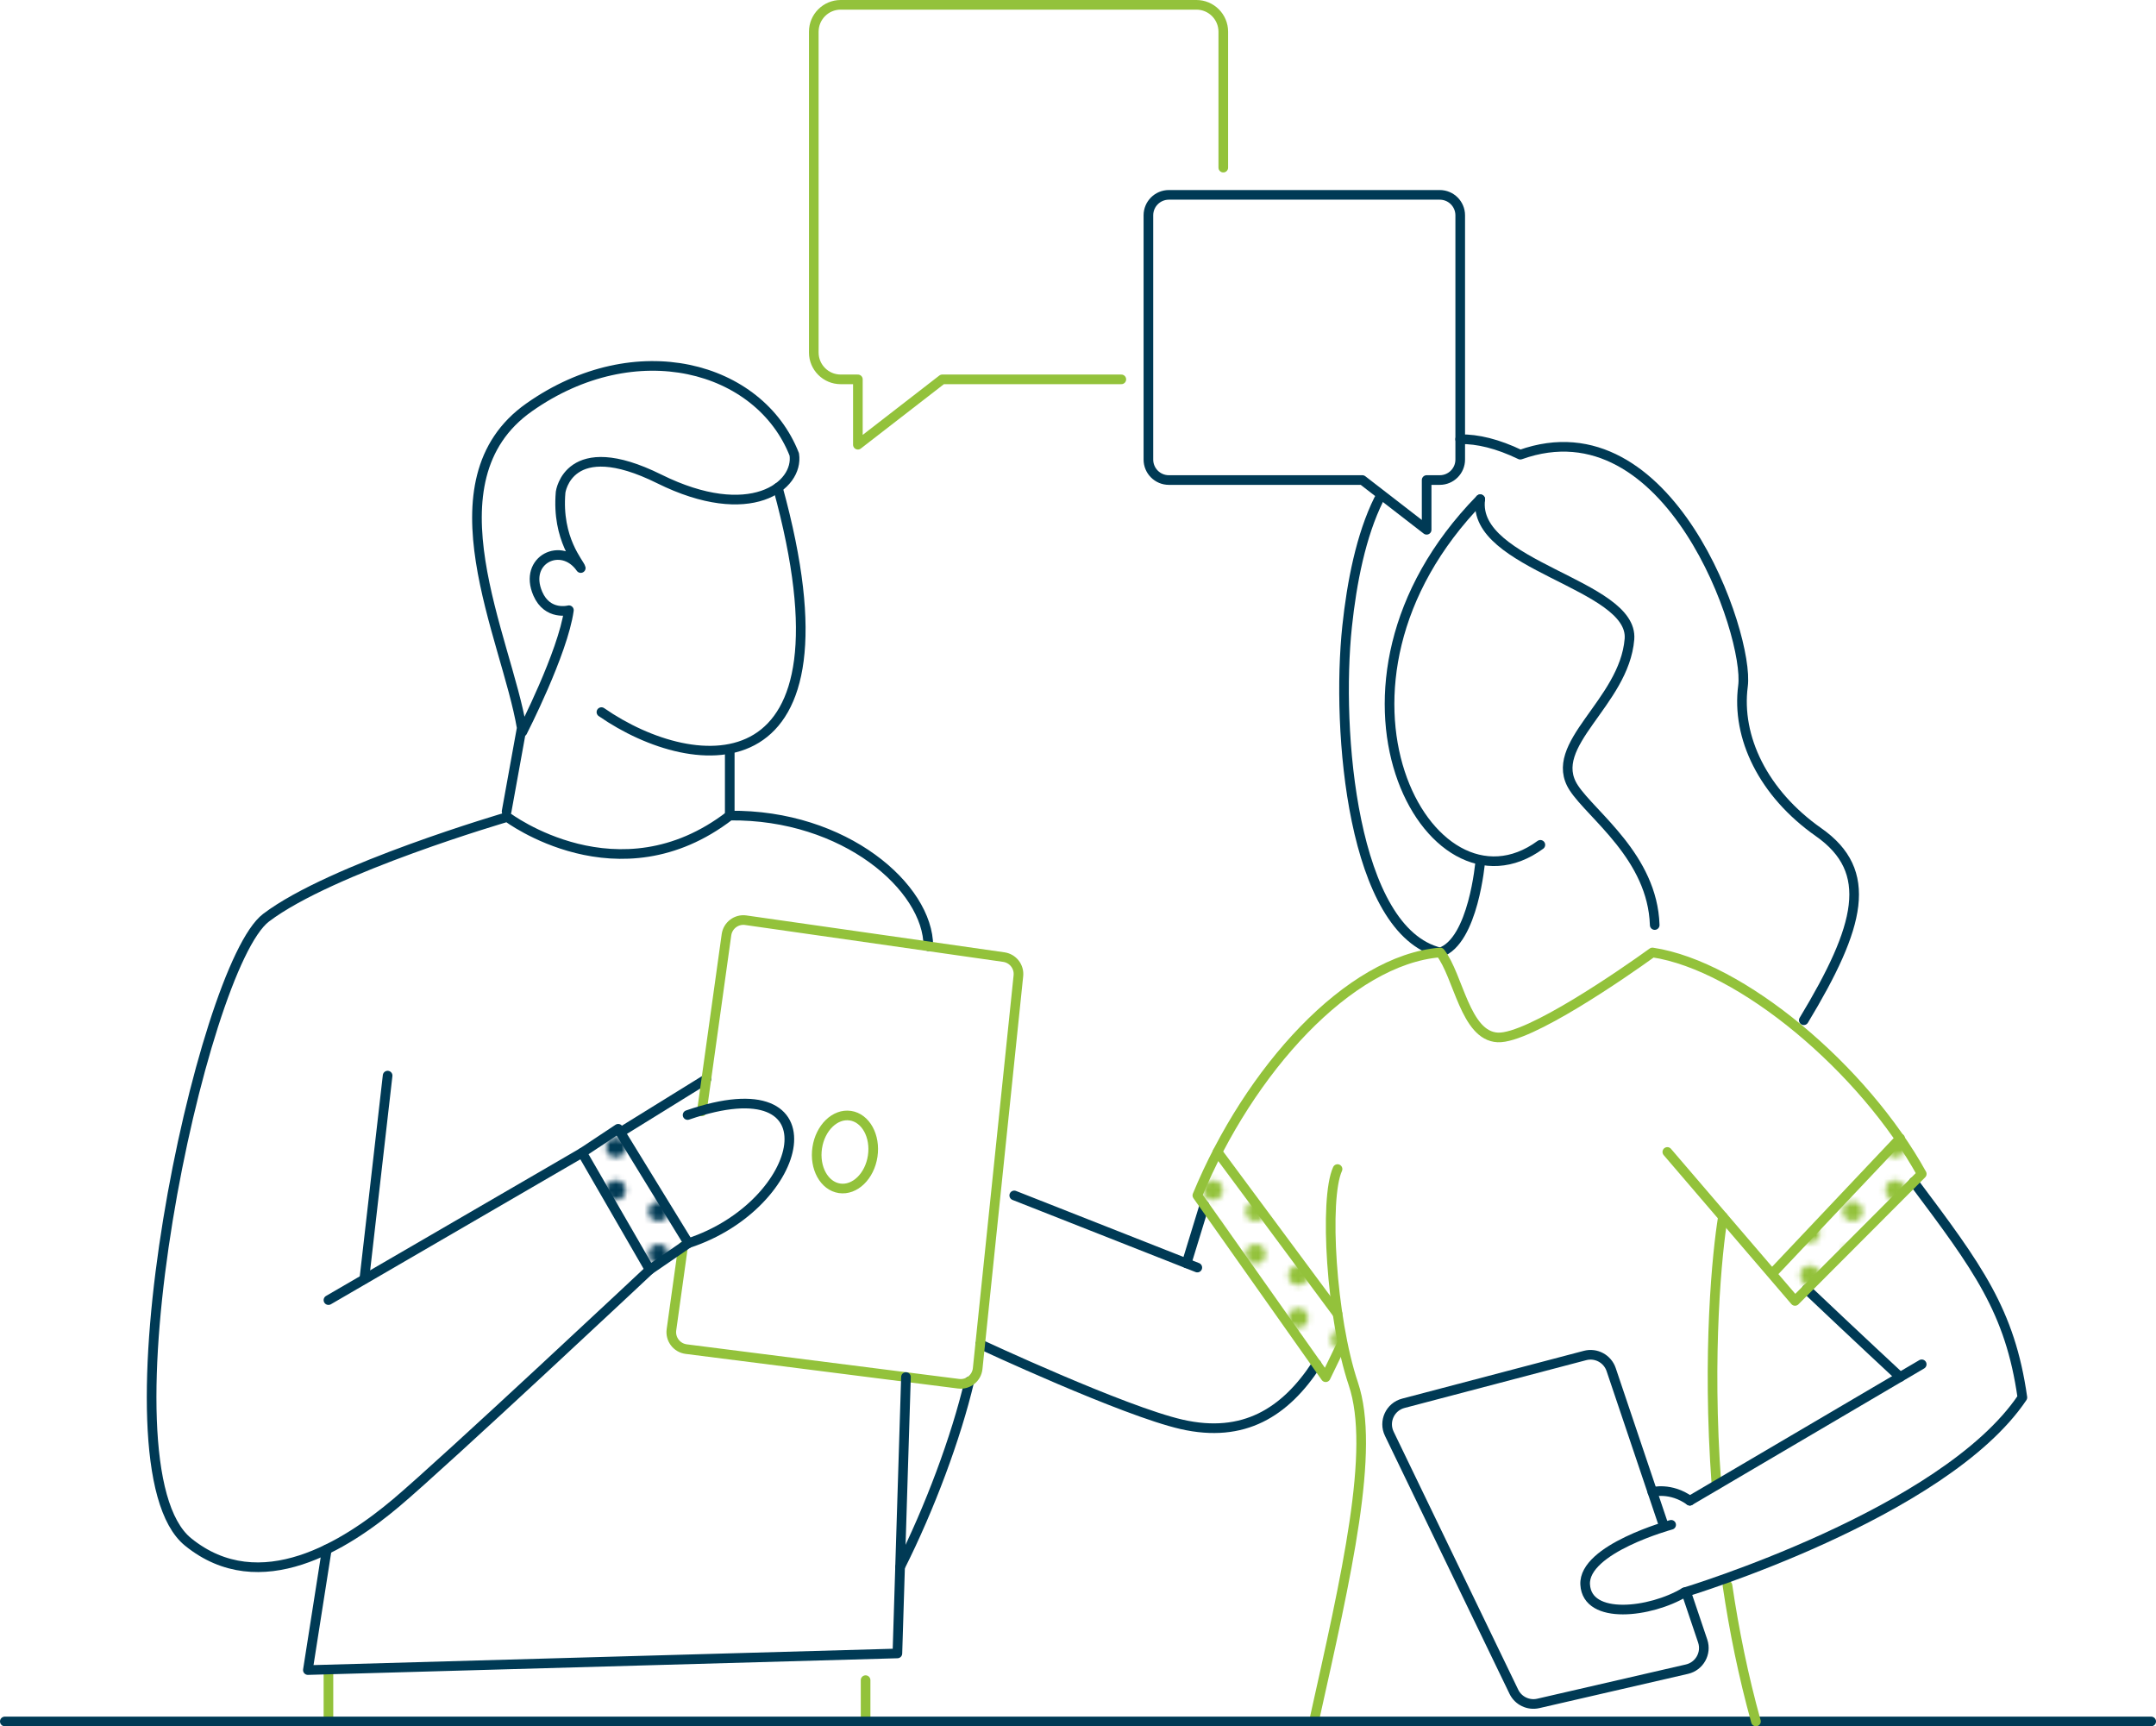 <?xml version="1.0" encoding="UTF-8"?> <svg xmlns="http://www.w3.org/2000/svg" xmlns:xlink="http://www.w3.org/1999/xlink" id="Calque_1" data-name="Calque 1" viewBox="0 0 447.42 358.17"><defs><style> .cls-1 { fill: #93c23b; } .cls-2, .cls-3 { stroke: #003a55; } .cls-2, .cls-3, .cls-4 { stroke-linecap: round; stroke-linejoin: round; stroke-width: 2px; } .cls-2, .cls-5, .cls-4 { fill: none; } .cls-3 { fill: url(#Nouveau_motif_4); } .cls-6 { fill: #003a55; } .cls-7 { fill: url(#Nouveau_motif_3); } .cls-4 { stroke: #93c23b; } </style><pattern id="Nouveau_motif_3" data-name="Nouveau motif 3" x="0" y="0" width="14.98" height="14.98" patternTransform="translate(1287.17 1406.28) scale(1.18)" patternUnits="userSpaceOnUse" viewBox="0 0 14.98 14.98"><g><rect class="cls-5" width="14.98" height="14.98"></rect><circle class="cls-1" cx="14.98" cy="11.24" r="1.73"></circle><circle class="cls-1" cx="7.49" cy="14.98" r="1.73"></circle><circle class="cls-1" cx="0" cy="11.24" r="1.73"></circle><circle class="cls-1" cx="14.98" cy="3.75" r="1.73"></circle><circle class="cls-1" cx="7.49" cy="7.49" r="1.73"></circle><circle class="cls-1" cx="0" cy="3.75" r="1.73"></circle><circle class="cls-1" cx="7.49" cy="0" r="1.73"></circle></g></pattern><pattern id="Nouveau_motif_4" data-name="Nouveau motif 4" x="0" y="0" width="14.98" height="14.98" patternTransform="translate(1287.17 1406.28) scale(1.18)" patternUnits="userSpaceOnUse" viewBox="0 0 14.98 14.98"><g><rect class="cls-5" width="14.98" height="14.98"></rect><circle class="cls-6" cx="14.98" cy="11.24" r="1.73"></circle><circle class="cls-6" cx="7.49" cy="14.98" r="1.73"></circle><circle class="cls-6" cx="0" cy="11.24" r="1.73"></circle><circle class="cls-6" cx="14.98" cy="3.75" r="1.73"></circle><circle class="cls-6" cx="7.49" cy="7.49" r="1.73"></circle><circle class="cls-6" cx="0" cy="3.75" r="1.73"></circle><circle class="cls-6" cx="7.49" cy="0" r="1.73"></circle></g></pattern></defs><path class="cls-4" d="m272.67,357.17c6.79-30.5,12.8-56.31,8.18-70.04-4.62-13.73-6.09-38.44-3.28-44.57"></path><line class="cls-4" x1="179.63" y1="348.6" x2="179.63" y2="357.17"></line><line class="cls-4" x1="68.16" y1="346.58" x2="68.16" y2="357.17"></line><path class="cls-2" d="m394.32,285.71s-8.97-8.32-19.4-18.21"></path><line class="cls-2" x1="249.93" y1="250.09" x2="246.24" y2="262.12"></line><path class="cls-7" d="m398.8,243.57l-26.3,26.35-4.82-5.63.34-.3,26.23-27.73c1.67,2.42,3.2,4.86,4.55,7.31Z"></path><path class="cls-7" d="m278.68,278.85l-.26.06-3.32,6.84-26.02-36.85-.62-.86c1.27-3.07,2.66-6.08,4.19-9.02l24.9,33.58c.32,2.13.69,4.24,1.11,6.25Z"></path><path class="cls-2" d="m201.15,286.63c-2.75,11.65-8.2,26.27-14.36,38.5"></path><path class="cls-2" d="m273.22,283.08c-6.51,9.97-15.12,15.39-28,12.45-12.08-2.75-41.8-16.62-41.8-16.62"></path><line class="cls-2" x1="248.47" y1="263" x2="210.48" y2="248.03"></line><line class="cls-2" x1="128.74" y1="234.93" x2="146.6" y2="223.88"></line><path class="cls-2" d="m134.83,263.45s-42.39,39.75-52.64,48.38c-10.25,8.63-28.19,20.26-43.17,8.09-19.22-15.61,2.7-119.26,16.19-129.51,13.49-10.25,50.06-20.9,50.06-20.9,0,0,23.09,17.48,46.17-.29,23.9-.28,41.21,14.96,41.21,27.1"></path><line class="cls-2" x1="446.42" y1="357.17" x2="1" y2="357.17"></line><path class="cls-4" d="m141.75,258.64l-2.41,17.27c-.27,1.96,1.11,3.76,3.07,4.01l56.51,7.18c1.97.25,3.77-1.17,3.97-3.15l8.45-81.49c.2-1.9-1.14-3.61-3.03-3.88l-53.54-7.65c-1.94-.28-3.74,1.08-4.01,3.02l-5.11,36.63"></path><polygon class="cls-3" points="128.29 234.2 142.86 257.94 134.83 263.45 120.8 239.17 128.29 234.2"></polygon><line class="cls-2" x1="120.8" y1="239.17" x2="68.16" y2="269.75"></line><line class="cls-2" x1="80.44" y1="223.17" x2="75.61" y2="265.35"></line><polyline class="cls-2" points="67.82 321.47 63.89 346.51 186.23 343.06 188.01 285.71"></polyline><ellipse class="cls-4" cx="175.34" cy="239.01" rx="7.62" ry="5.82" transform="translate(-86.93 377.15) rotate(-81.51)"></ellipse><path class="cls-2" d="m142.86,257.94c24.39-7.98,31.33-37.47-.17-26.59"></path><line class="cls-2" x1="151.44" y1="169.14" x2="151.44" y2="155.76"></line><path class="cls-2" d="m124.81,147.75c19.6,13.59,53.99,16.57,36.61-46.56"></path><path class="cls-2" d="m105.13,168.37l3.14-17.34c-3.14-18.7-20.11-51.26,1.54-66.51,22.1-15.57,47.79-8.61,55.02,9.76,1,6.56-9.17,14.43-28.03,5.08-18.86-9.35-20.46,2.75-20.46,2.75-.86,9.84,4,14.8,4.18,15.75-3.94-5.66-11.98-1.74-8.91,5.32,2.02,4.64,6.45,3.43,6.45,3.43-1.23,8.84-9.65,25.24-9.65,25.24"></path><path class="cls-4" d="m358.49,328.96c1.37,9.28,3.29,18.79,5.91,28.21"></path><path class="cls-4" d="m357.55,252.48c-1.18,7.13-3.35,28.11-1.34,55.64"></path><path class="cls-2" d="m397.13,245.24c13.32,17.76,20.01,26.75,22.56,44.71-16.26,24.18-70.1,40.43-70.1,40.43"></path><path class="cls-2" d="m298.87,197.62c6.93-2.31,8.32-18.92,8.32-18.92"></path><path class="cls-2" d="m319.66,175.29c-23.1,16.95-50.36-32.95-12.48-71.71"></path><path class="cls-2" d="m307.19,103.58c-1.85,13.86,31.89,17.58,30.96,29.03-1.08,13.25-17.42,21.9-11.55,30.86,3.73,5.7,16.35,14.4,16.79,28.46"></path><path class="cls-2" d="m286.15,103.58c-3.74,7.51-5.63,17.34-6.59,26.37-2.31,21.72,1.07,63.27,19.31,67.67"></path><path class="cls-2" d="m374.33,211.68c11.83-19.59,14.64-30.89,3.09-39-11.55-8.11-17.1-19.74-15.71-30.33,1.39-10.59-15.25-59.09-46.21-48.01-4.74-2.28-8.87-3.26-12.48-3.21"></path><path class="cls-2" d="m345.31,316.67l-10.96-32.51c-.76-2.24-3.12-3.52-5.41-2.92l-37.72,9.92c-2.74.72-4.14,3.76-2.91,6.31l25.85,53.53c.91,1.89,3.02,2.9,5.07,2.43l30.86-7.11c2.59-.6,4.11-3.3,3.26-5.83l-3.41-10.11"></path><path class="cls-2" d="m349.59,330.38c-7.06,4.24-20.21,5.83-20.63-1.61-.41-7.44,17.84-12.4,17.84-12.4"></path><path class="cls-2" d="m350.68,311.37c-3.99-2.86-7.77-1.81-7.77-1.81"></path><line class="cls-2" x1="398.8" y1="283.07" x2="350.68" y2="311.37"></line><line class="cls-4" x1="394.32" y1="236.18" x2="368.02" y2="264"></line><path class="cls-4" d="m278.42,278.91l-3.31,6.84-26.02-36.85-.61-.87c10.74-26.01,31.48-48.87,50.4-50.41,3.81,4.85,5.16,17.32,11.95,17.63,6.46.29,26.16-13.34,32.09-17.63,18.48,2.77,43.87,24.2,55.89,45.95l-26.3,26.35-26.5-30.91"></path><line class="cls-4" x1="252.66" y1="239.01" x2="277.57" y2="272.6"></line><path class="cls-2" d="m298.78,40.43h-56.21c-2.35,0-4.25,1.9-4.25,4.25v50.67c0,2.35,1.9,4.25,4.25,4.25h40.15l13.34,10.32v-10.32h2.72c2.35,0,4.25-1.9,4.25-4.25v-50.67c0-2.35-1.9-4.25-4.25-4.25Z"></path><path class="cls-4" d="m232.7,78.71h-37.16s-17.51,13.56-17.51,13.56v-13.56s-3.57,0-3.57,0c-3.08,0-5.58-2.5-5.58-5.58V6.58c0-3.08,2.5-5.58,5.58-5.58h73.82c3.08,0,5.58,2.5,5.58,5.58v28.2"></path></svg> 